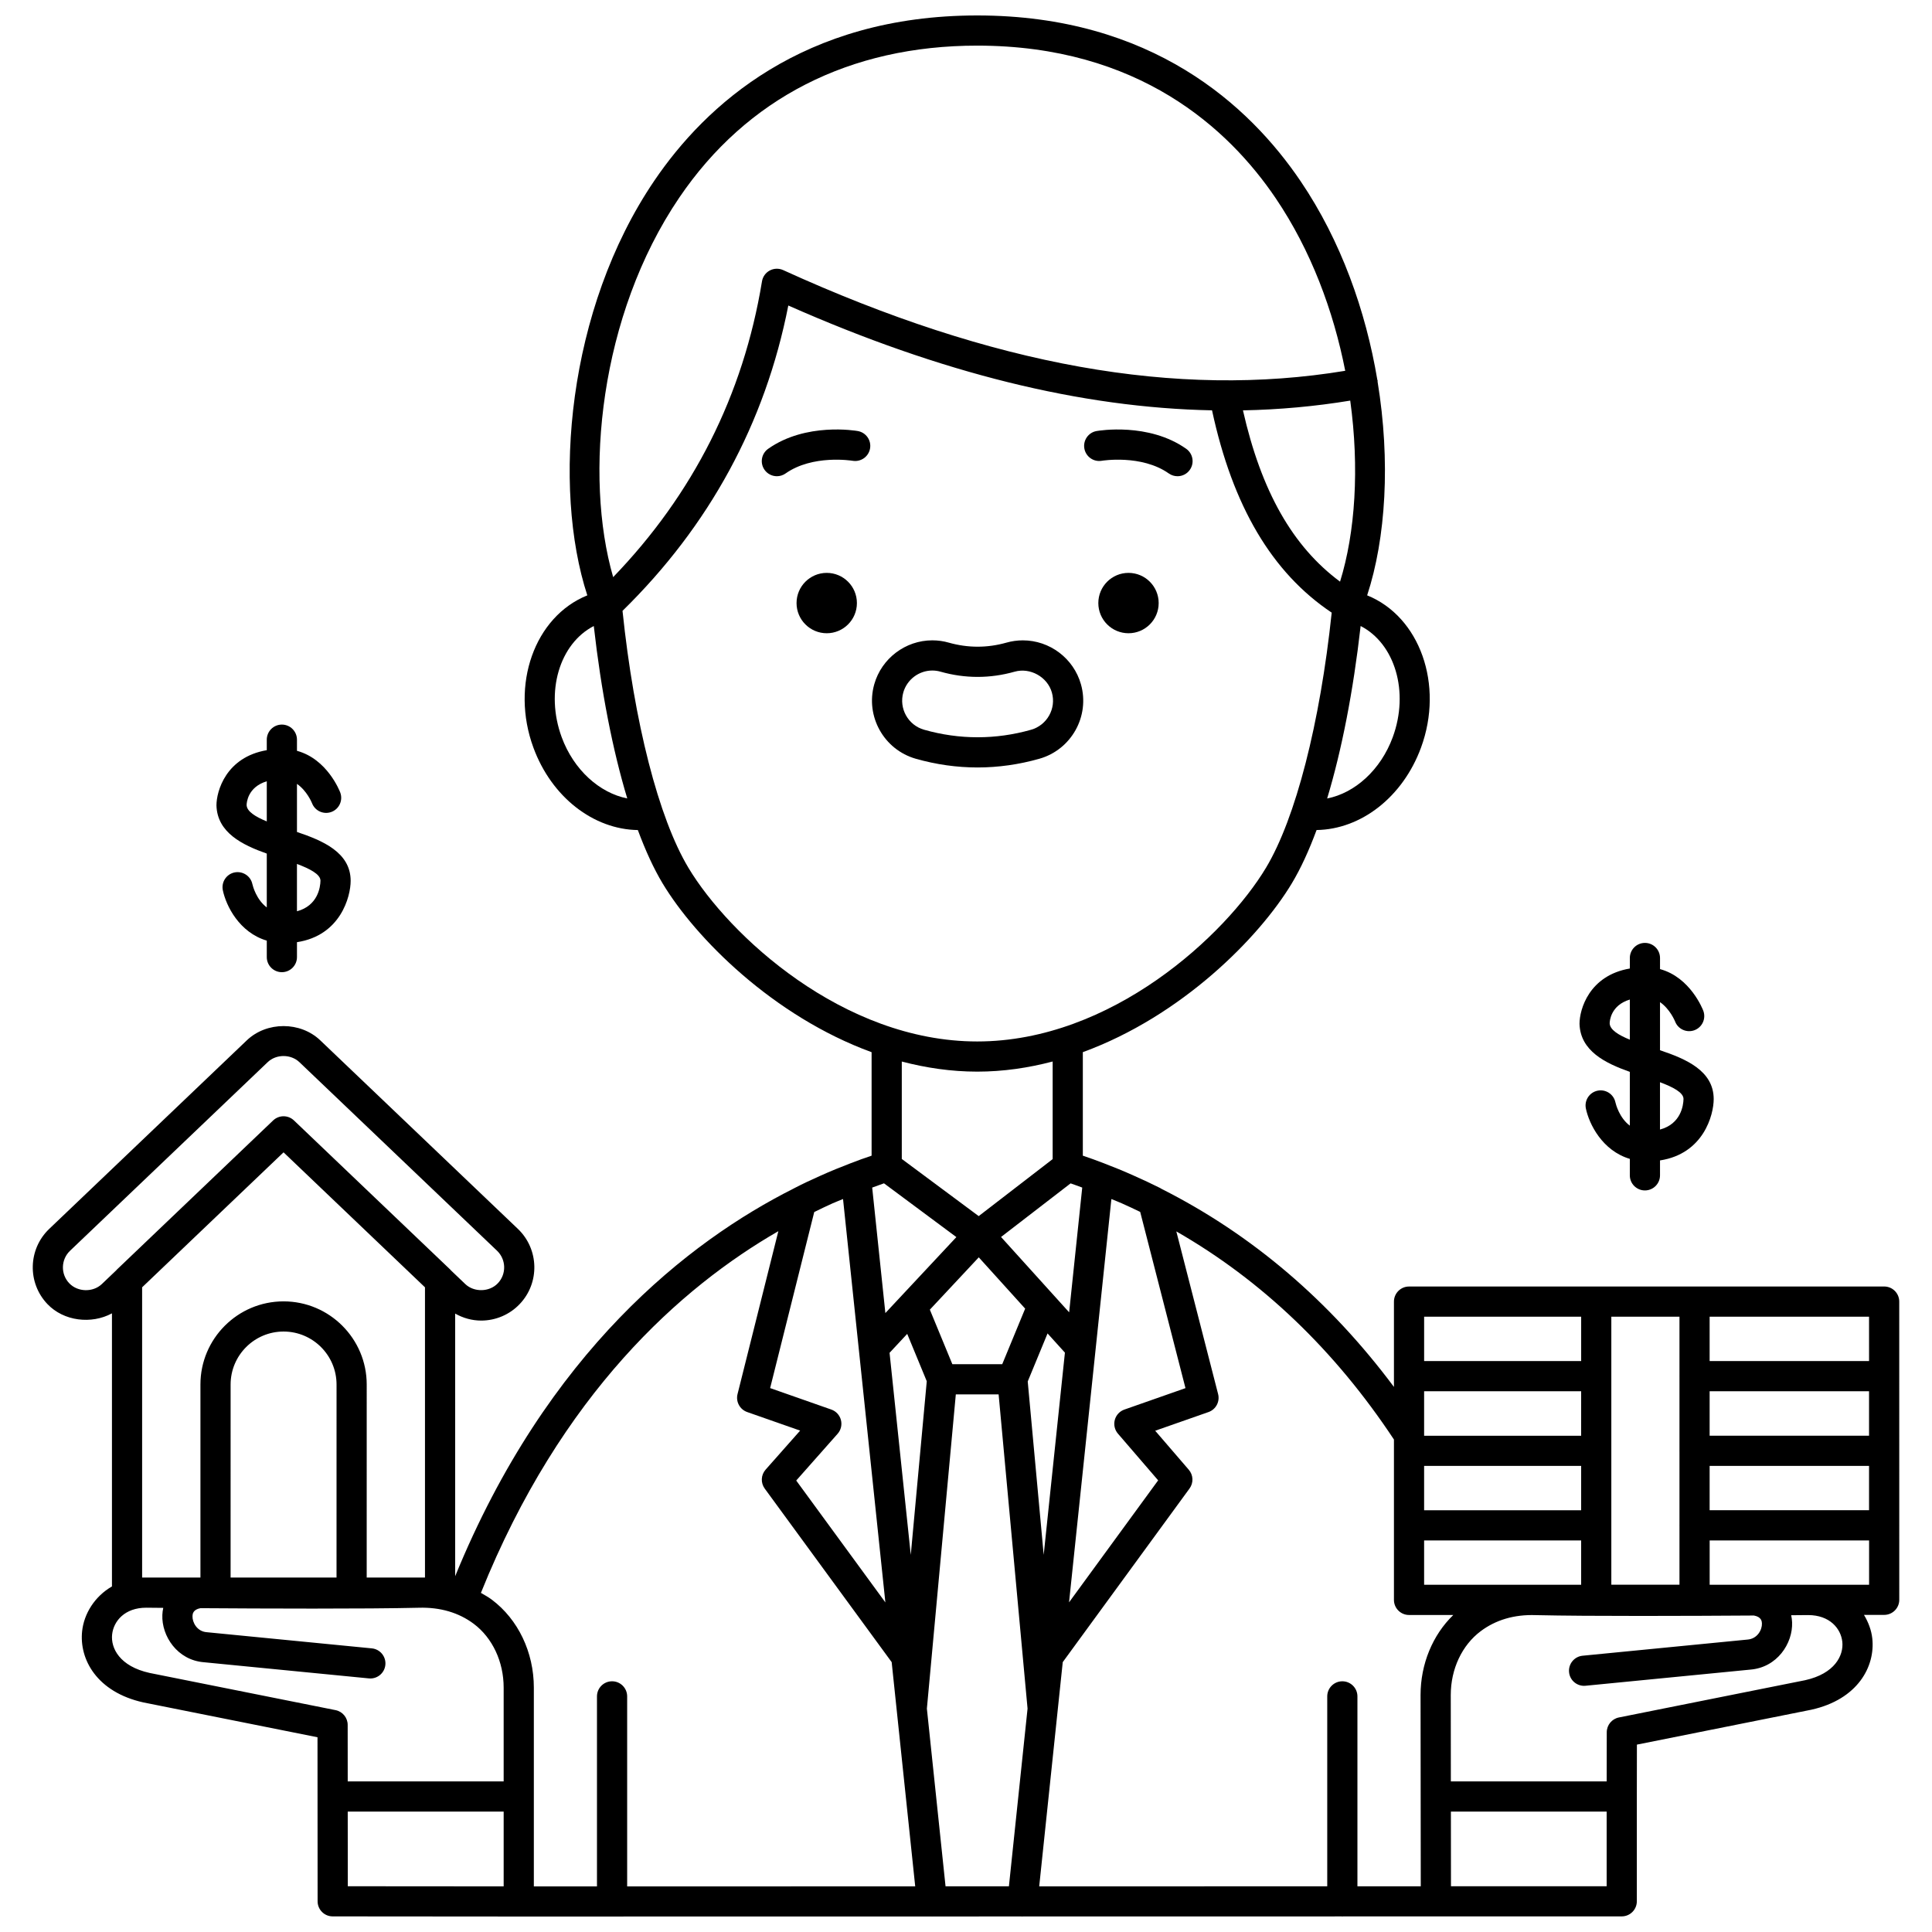 <?xml version="1.0" encoding="UTF-8"?>
<!-- Uploaded to: ICON Repo, www.svgrepo.com, Generator: ICON Repo Mixer Tools -->
<svg width="800px" height="800px" version="1.1" viewBox="144 144 512 512" xmlns="http://www.w3.org/2000/svg">
 <defs>
  <clipPath id="a">
   <path d="m152 148.09h496v503.81h-496z"/>
  </clipPath>
 </defs>
 <path d="m435.98 266.11c0.105-0.02 10.547-1.727 17.77 3.363 0.699 0.492 1.504 0.73 2.301 0.73 1.254 0 2.496-0.586 3.269-1.695 1.273-1.805 0.84-4.297-0.965-5.574-9.984-7.035-23.199-4.801-23.754-4.703-2.168 0.383-3.613 2.445-3.238 4.617 0.379 2.176 2.445 3.637 4.617 3.262z"/>
 <path d="m371.33 258.23c-0.555-0.098-13.773-2.336-23.754 4.703-1.805 1.273-2.238 3.766-0.965 5.574 0.781 1.105 2.016 1.695 3.269 1.695 0.797 0 1.598-0.238 2.301-0.73 7.172-5.059 17.516-3.402 17.766-3.363 2.172 0.371 4.242-1.074 4.625-3.246 0.387-2.176-1.066-4.246-3.242-4.633z"/>
 <g clip-path="url(#a)">
  <path d="m643.32 484.94h-125.91c-2.207 0-4 1.789-4 4v22.613c-16.977-22.766-37.629-40.395-61.543-52.465-0.156-0.109-0.32-0.203-0.492-0.289-2.297-1.145-4.59-2.215-6.785-3.188-2.75-1.238-5.461-2.344-8.008-3.316-1.93-0.758-3.797-1.41-5.621-2.031v-27.43c26.137-9.543 46.742-30.324 55.406-44.77 2.328-3.879 4.516-8.637 6.539-14.098 11.785-0.172 22.859-8.734 27.68-21.848 6.113-16.629-0.297-34.695-14.277-40.344 4.969-15.152 6.211-35.602 2.766-56.617-0.012-0.113 0.023-0.215 0.004-0.332-0.012-0.074-0.062-0.129-0.078-0.199-3.051-18.207-9.609-36.773-20.301-52.57-13.566-20.055-39.453-43.961-85.727-43.961-46.168 0-72.02 23.816-85.574 43.793-23.188 34.172-27.035 81.387-17.754 109.89-13.996 5.648-20.41 23.719-14.289 40.348 4.82 13.117 15.902 21.676 27.68 21.848 2.023 5.457 4.211 10.215 6.539 14.098 8.668 14.445 29.27 35.227 55.406 44.77v27.426c-1.82 0.617-3.68 1.266-5.586 2.016-2.586 0.988-5.297 2.09-8.031 3.324-2.231 0.988-4.543 2.066-6.809 3.242-0.07 0.035-0.152 0.078-0.227 0.121-0.008 0.004-0.012 0.008-0.02 0.012-27.723 13.953-65.305 43.117-89.684 102.73l-0.004-69.598c2.09 1.18 4.441 1.855 6.902 1.855 3.84 0 7.559-1.59 10.191-4.367 5.367-5.613 5.156-14.559-0.465-19.93l-52.379-49.973c-5.273-5.035-14.188-5.031-19.461 0l-52.375 49.98c-5.617 5.371-5.824 14.305-0.461 19.922 4.348 4.551 11.645 5.391 17.094 2.453v72.367c-4.629 2.68-7.402 7.258-7.902 11.832-0.816 7.441 3.867 16.168 16.238 18.91l46.137 9.227 0.027 43.477c0 2.207 1.789 3.996 3.996 3.996l14.828 0.012c0.012 0 0.023 0.008 0.039 0.008 0.012 0 0.023-0.008 0.035-0.008l34.406 0.027h0.004l24.711-0.004c0.004 0 0.012 0.004 0.016 0.004 0.004 0 0.012-0.004 0.016-0.004l84.676-0.012c0.027 0 0.051 0.016 0.074 0.016 0.09 0 0.176-0.008 0.266-0.016l23.414-0.004c0.109 0.008 0.215 0.016 0.32 0.016 0.031 0 0.062-0.016 0.098-0.016l84.527-0.012c0.051 0 0.094 0.027 0.145 0.027s0.094-0.027 0.145-0.027l58.941-0.008c0.031 0 0.055 0.016 0.09 0.016 0.031 0 0.055-0.016 0.09-0.016h14.773c2.207 0 4-1.789 4-4v-27.77l0.02-13.75 46.223-9.25c12.293-2.719 16.973-11.445 16.156-18.891-0.234-2.148-1.02-4.277-2.203-6.238h5.352c2.207 0 4-1.789 4-4l-0.008-79.027c0.004-2.211-1.785-4-3.992-4zm-9.719 59.285h-36.531v-11.746h42.246v11.746zm-36.531-19.75v-11.785h42.246v11.785zm-75.664 8.008h41.617v11.746h-41.617zm41.613-7.996h-41.613v-11.797h41.617zm-41.613 27.75h41.617v11.742h-41.617zm49.613 11.742v-71.039h18.059v15.699c0 0.016-0.008 0.031-0.008 0.047s0.008 0.031 0.008 0.047v19.656c0 0.027-0.016 0.051-0.016 0.074 0 0.023 0.016 0.051 0.016 0.074v19.602c0 0.027-0.016 0.051-0.016 0.074 0 0.023 0.016 0.051 0.016 0.074v15.676l-18.059 0.008zm68.301-59.285h-42.25v-11.75h42.246zm-117.91-11.758h41.617v11.75l-41.617 0.004zm-8 32.555v42.496c0 2.211 1.793 4 4 4h11.73c-5.477 5.297-8.676 13.004-8.676 21.215l0.055 50.684-16.785 0.004v-50.332c0-2.211-1.793-4-4-4s-4 1.789-4 4v50.332l-76.332 0.012 6.238-59.422 33.602-46.016c1.094-1.5 1.012-3.559-0.199-4.965l-8.902-10.34 14.121-4.949c1.961-0.688 3.066-2.754 2.551-4.766l-11.074-43.109c22.648 12.988 42.02 31.492 57.672 55.156zm-115.96-53.648-14.543 15.559c-0.004 0.004-0.012 0.012-0.016 0.016l-4.258 4.559-3.492-33.258c1.047-0.375 2.125-0.789 3.125-1.129zm30.273-14.238c0.984 0.332 2.051 0.738 3.082 1.113l-3.469 33.059-18.047-19.965zm-31.336 47.926-5.965-14.457 12.965-13.867 12.293 13.594-6.078 14.73zm25.227-8.16 4.602 5.09-5.625 53.586-4.231-45.945zm-37.191 0.121 5.18 12.551-4.238 46.016-5.621-53.551zm5.211 99.309 7.668-83.277h11.344l7.668 83.273-4.941 47.094-16.793 0.004zm56.531-131.63 12 46.699-16.191 5.68c-1.246 0.438-2.199 1.461-2.539 2.738-0.34 1.277-0.031 2.644 0.832 3.644l10.656 12.375-23.613 32.332 11.219-106.88c0.949 0.398 1.844 0.727 2.812 1.16 1.57 0.695 3.203 1.469 4.824 2.25zm66.926-125.8c-3.188 8.664-10.02 14.793-17.383 16.234 3.856-12.75 6.914-28.367 8.875-45.707 9.078 4.668 12.938 17.43 8.508 29.473zm-13.965-41.23c-12.59-9.336-20.883-23.984-25.73-45.391 9.656-0.188 19.125-1.055 28.43-2.586 2.449 17.805 1.355 34.922-2.699 47.977zm-175.11-101.77c17.879-26.355 45.184-40.281 78.957-40.281 42.766 0 66.625 21.996 79.105 40.445 9.348 13.816 15.301 29.844 18.422 45.73-44.609 7.375-93.383-1.355-148.96-26.691-1.137-0.512-2.445-0.477-3.543 0.113-1.098 0.582-1.863 1.648-2.062 2.879-4.945 30.141-18.273 56.438-39.438 78.379-7.746-26.727-3.668-69.352 17.516-100.57zm-31.16 143c-4.426-12.035-0.57-24.793 8.504-29.469 1.961 17.336 5.019 32.941 8.871 45.691-7.336-1.453-14.188-7.562-17.375-16.223zm33.574 34.582c-7.891-13.152-14.375-38.504-17.457-68.07 23.016-22.551 37.812-49.727 43.938-80.922 40.531 17.93 77.621 27.098 112.29 27.781 5.481 25.438 15.895 43.031 31.715 53.613-3.098 29.359-9.559 54.52-17.406 67.598-10.68 17.805-40.902 46.043-76.539 46.043-35.633 0-65.863-28.238-76.543-46.043zm76.543 54.039c6.887 0 13.57-0.996 19.992-2.684v25.867l-19.598 15.105-20.383-15.145v-25.82c6.418 1.68 13.098 2.676 19.988 2.676zm-38.348 34.914c0.949-0.426 1.852-0.758 2.789-1.152l11.219 106.9-23.625-32.297 10.969-12.391c0.883-1 1.211-2.371 0.875-3.66-0.336-1.289-1.293-2.324-2.547-2.762l-16.211-5.688 11.688-46.656c1.633-0.797 3.258-1.594 4.844-2.297zm-14.352 7.363-10.82 43.188c-0.5 2.004 0.609 4.062 2.555 4.746l14.039 4.922-9.156 10.348c-1.246 1.41-1.34 3.496-0.23 5.016l33.641 45.992 6.238 59.422-76.336 0.012v-50.359c0-2.211-1.793-4-4-4s-4 1.789-4 4v50.359l-16.73-0.004v-52.672c0-9.371-4.164-18.082-11.137-23.312-0.914-0.688-1.91-1.227-2.891-1.797 21.266-52.891 53.113-81.043 78.828-95.859zm-117.09 91.793h-28.074l0.004-51.152c0-7.742 6.297-14.039 14.035-14.039 7.742 0 14.039 6.297 14.039 14.039zm-70.824-77.977c-2.324-2.426-2.231-6.297 0.199-8.617l52.371-49.977c2.277-2.18 6.141-2.176 8.426 0l52.371 49.969c2.43 2.328 2.523 6.199 0.195 8.629-2.219 2.336-6.277 2.422-8.609 0.207l-3.863-3.688c-0.027-0.027-0.039-0.07-0.066-0.102l-41.48-39.578c-1.547-1.477-3.973-1.477-5.523 0l-41.473 39.586c-0.031 0.027-0.039 0.07-0.07 0.102l-3.848 3.672c-2.356 2.242-6.394 2.144-8.629-0.203zm19.305 77.977v-76.91l37.48-35.77 37.48 35.77v76.906h-15.445l0.004-51.148c0-12.152-9.883-22.035-22.035-22.035-12.152 0-22.031 9.883-22.031 22.035v51.152zm1.988 25.285c-7.965-1.758-10.332-6.602-9.938-10.211 0.387-3.523 3.34-7.078 9.031-7.078 0.09 0 1.754 0.02 4.519 0.043-0.137 0.617-0.215 1.238-0.242 1.867-0.219 5.594 3.961 11.988 11.027 12.543l43.707 4.281c0.133 0.012 0.266 0.02 0.395 0.02 2.031 0 3.773-1.543 3.973-3.606 0.215-2.199-1.391-4.156-3.586-4.371l-43.785-4.289c-2.543-0.199-3.805-2.602-3.742-4.262 0.02-0.512 0.094-1.73 2.106-2.102 16.66 0.117 43.645 0.223 57.855-0.113 5.695-0.172 10.621 1.301 14.566 4.254 4.969 3.727 7.934 10.051 7.934 16.914v24.855h-41.324l-0.012-14.977c0-1.906-1.348-3.543-3.215-3.914zm52.5 36.742h41.324v19.816l-30.383-0.023c-0.02 0-0.039-0.012-0.059-0.012s-0.039 0.012-0.059 0.012l-10.805-0.008zm322.77 19.785h-0.008-0.008l-30.383 0.004-0.02-19.789h41.277v19.781zm63.449-54.602-49.348 9.871c-1.867 0.375-3.211 2.012-3.215 3.914l-0.02 13.035-41.297 0.004-0.023-22.906c0-6.871 2.969-13.191 7.938-16.914 3.949-2.961 8.863-4.453 14.562-4.254 14.207 0.328 41.188 0.215 57.84 0.105 2.031 0.367 2.102 1.594 2.125 2.109 0.062 1.656-1.199 4.062-3.82 4.266l-43.707 4.281c-2.195 0.215-3.805 2.172-3.586 4.371 0.199 2.066 1.938 3.606 3.973 3.606 0.129 0 0.262-0.008 0.395-0.02l43.633-4.273c7.141-0.559 11.324-6.949 11.105-12.547-0.023-0.629-0.109-1.254-0.242-1.871 2.742-0.023 4.394-0.039 4.477-0.039 5.734 0 8.688 3.555 9.074 7.078 0.387 3.598-1.98 8.438-9.863 10.184zm-25.293-25.293v-11.75h42.25v11.75z"/>
 </g>
 <path d="m575.92 428.05v14.262c-2.762-2.07-3.695-5.633-3.816-6.172-0.453-2.16-2.566-3.547-4.731-3.098-2.164 0.453-3.551 2.57-3.098 4.734 0.852 4.086 4.344 11.176 11.645 13.336v4.363c0 2.211 1.793 4 4 4s4-1.789 4-4v-3.953c11.539-1.762 14.227-12.059 14.227-16.258 0-7.543-7.434-10.66-14.227-12.945v-12.742c2.621 1.809 3.914 4.93 3.996 5.125 0.785 2.055 3.09 3.082 5.144 2.309 2.066-0.781 3.106-3.082 2.332-5.148-0.156-0.41-3.445-8.867-11.469-11.043v-2.941c0-2.211-1.793-4-4-4s-4 1.789-4 4v2.785c-10.801 1.848-13.336 10.84-13.336 14.652 0.207 7.191 6.828 10.441 13.332 12.734zm14.227 7.18c-0.031 1.703-0.672 6.621-6.231 8.113v-12.543c3.356 1.254 6.231 2.715 6.231 4.43zm-14.227-26.34v10.637c-2.988-1.227-5.285-2.621-5.34-4.336 0-0.582 0.262-4.769 5.34-6.301z"/>
 <path d="m214.7 370.21v14.266c-2.762-2.07-3.695-5.633-3.816-6.172-0.453-2.16-2.57-3.531-4.731-3.098-2.164 0.453-3.551 2.57-3.098 4.734 0.852 4.086 4.344 11.176 11.645 13.336v4.363c0 2.211 1.793 4 4 4s4-1.789 4-4v-3.953c11.539-1.762 14.227-12.059 14.227-16.258 0-7.539-7.434-10.66-14.227-12.949v-12.742c2.613 1.805 3.906 4.906 3.992 5.121 0.789 2.055 3.082 3.082 5.144 2.312 2.066-0.777 3.106-3.082 2.332-5.148-0.156-0.41-3.441-8.871-11.469-11.047v-2.953c0-2.211-1.793-4-4-4s-4 1.789-4 4v2.781c-10.801 1.848-13.34 10.84-13.336 14.652 0.215 7.203 6.836 10.453 13.336 12.754zm14.227 7.176c-0.031 1.703-0.672 6.621-6.231 8.113v-12.547c3.356 1.262 6.231 2.719 6.231 4.434zm-14.227-26.34v10.637c-2.988-1.227-5.289-2.629-5.344-4.34 0.004-0.578 0.266-4.766 5.344-6.297z"/>
 <path d="m451.06 303.82c0 4.414-3.578 7.996-7.996 7.996s-7.996-3.582-7.996-7.996c0-4.418 3.578-8 7.996-8s7.996 3.582 7.996 8"/>
 <path d="m371.09 303.82c0 4.414-3.582 7.996-7.996 7.996-4.418 0-8-3.582-8-7.996 0-4.418 3.582-8 8-8 4.414 0 7.996 3.582 7.996 8"/>
 <path d="m419.43 345.08c8.484-2.406 13.43-11.25 11.035-19.719-1.926-6.867-8.262-11.66-15.402-11.66-1.477 0-2.938 0.203-4.348 0.605-5.078 1.434-10.207 1.43-15.25 0.008-1.418-0.41-2.898-0.617-4.391-0.617-7.121 0-13.449 4.785-15.387 11.641-2.398 8.48 2.547 17.336 11.027 19.746 5.391 1.531 10.895 2.305 16.359 2.305 5.461-0.004 10.969-0.781 16.355-2.309zm-30.531-7.691c-4.242-1.203-6.715-5.629-5.516-9.875 0.969-3.422 4.129-5.816 7.688-5.816 0.742 0 1.477 0.102 2.195 0.309 6.496 1.84 13.121 1.836 19.629-0.004 4.102-1.164 8.703 1.387 9.867 5.535 1.199 4.231-1.281 8.652-5.523 9.855-9.352 2.656-18.984 2.652-28.34-0.004z"/>
</svg>